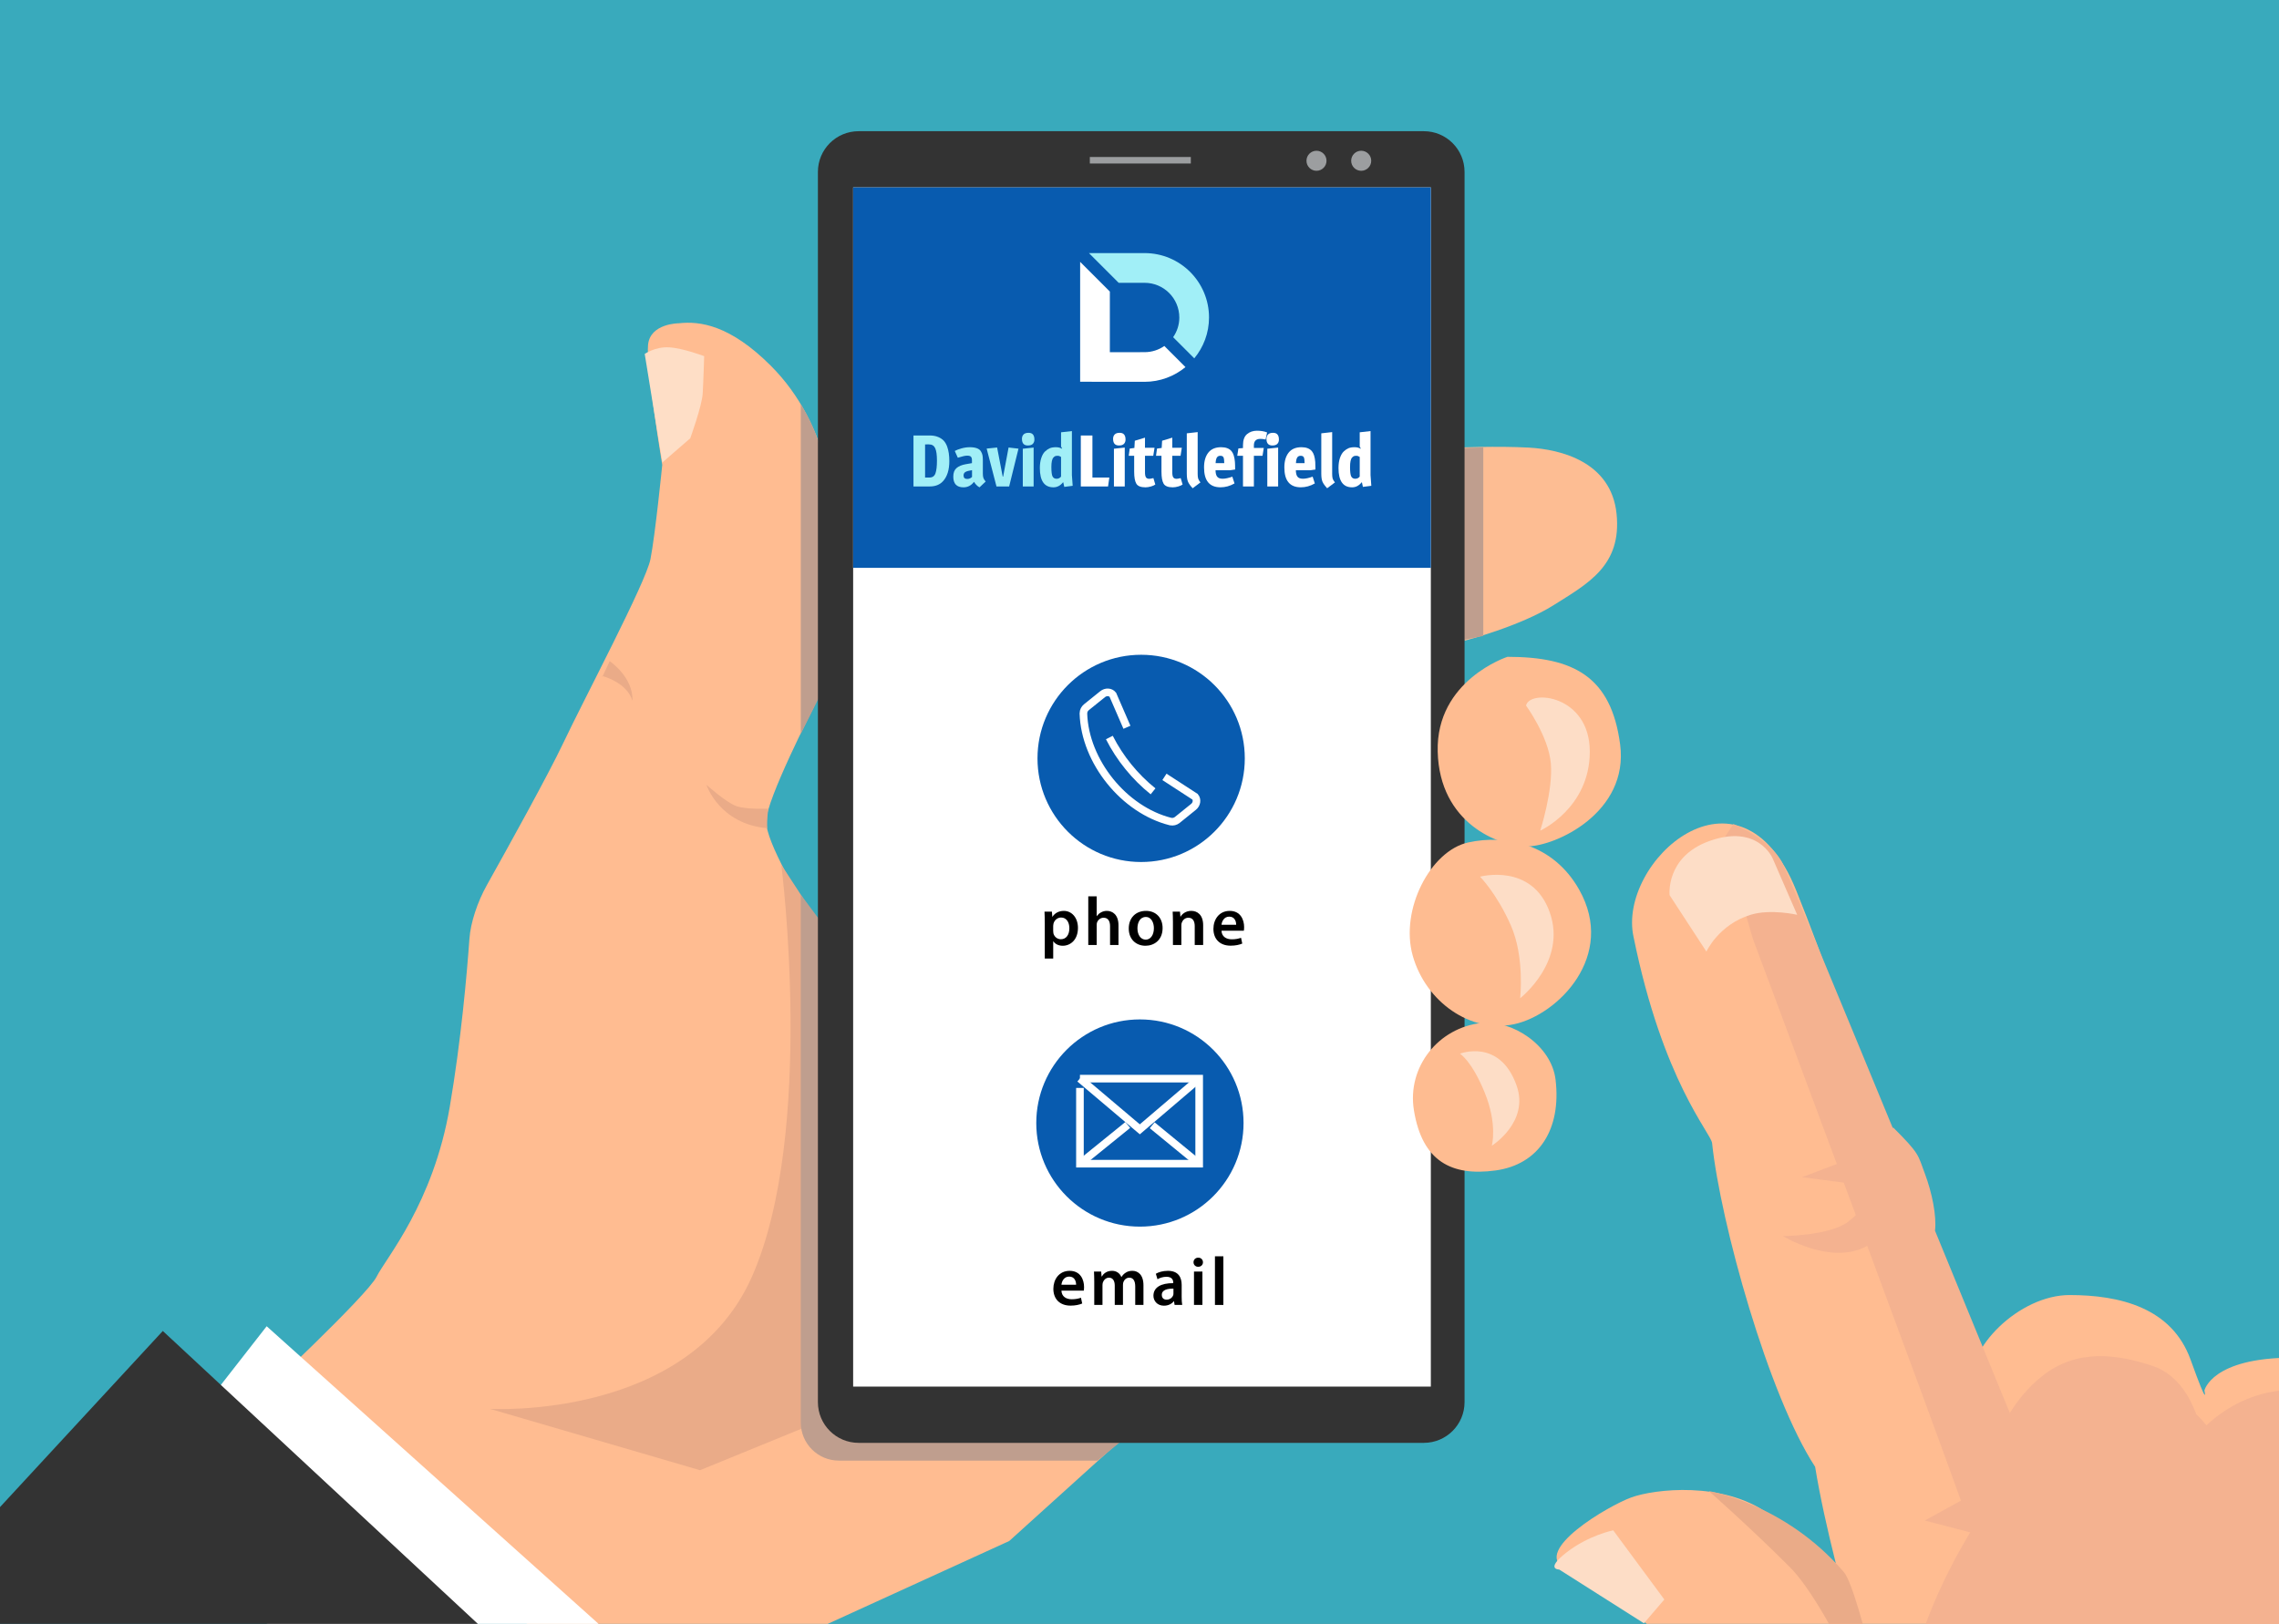 <?xml version="1.0" encoding="utf-8"?>
<!-- Generator: Adobe Illustrator 15.1.0, SVG Export Plug-In . SVG Version: 6.00 Build 0)  -->
<!DOCTYPE svg PUBLIC "-//W3C//DTD SVG 1.1//EN" "http://www.w3.org/Graphics/SVG/1.1/DTD/svg11.dtd">
<svg version="1.1" id="Layer_1" xmlns="http://www.w3.org/2000/svg" xmlns:xlink="http://www.w3.org/1999/xlink" x="0px" y="0px"
	 width="299.424px" height="213.41px" viewBox="0 0 299.424 213.41" enable-background="new 0 0 299.424 213.41"
	 xml:space="preserve">
<rect x="0" y="0" width="299.424" height="213.41" fill="#808080" stroke="none"/>
<g>
	<defs>
		<rect id="SVGID_1_" width="299.521" height="213.41"/>
	</defs>
	<clipPath id="SVGID_2_">
		<use xlink:href="#SVGID_1_"  overflow="visible"/>
	</clipPath>
	<rect clip-path="url(#SVGID_2_)" fill="none" width="299.521" height="213.12"/>
	<rect clip-path="url(#SVGID_2_)" fill="#39AABC" width="299.521" height="213.41"/>
	<g clip-path="url(#SVGID_2_)">
		<path fill="#FFBC91" d="M89.179,42.486c2.791-0.311,6.741,0.229,12.095,5.582c15.456,15.457,5.583,44.972,5.583,44.972
			s-6.203,12.096-6.203,14.887c0,2.792,4.342,9.925,7.133,14.888s47.452,59.237,47.452,59.237l-22.641,20.47
			c0,0-35.977,16.438-39.388,17.988c-3.412,1.551-7.444,6.822-7.444,6.822l-51.794-43.729c0,0,14.267-13.338,15.508-15.817
			c1.24-2.479,7.443-9.614,9.614-22.33c1.492-8.738,2.252-17.476,2.582-22.088c0.15-2.1,1.044-4.817,2.287-7.039
			c2.91-5.201,8.063-14.508,10.02-18.636C76.772,91.8,84.836,76.602,85.457,73.5s1.551-12.405,1.551-12.405
			s-2.171-13.026-1.861-15.817S89.179,42.486,89.179,42.486z"/>
		<path fill="#EAAB88" d="M91.97,193.217l-27.603-8.063c0,0,26.052,1.55,34.426-17.368c8.374-18.919,3.856-54.144,3.856-54.144
			l13.188,20.25l13.35,35.756l-16.748,15.197L91.97,193.217z"/>
		<path fill="#EAAB88" d="M100.945,106.274c0,0-2.918,0.14-4.238-0.347c-1.32-0.487-3.891-2.779-3.891-2.779s1.667,5.141,7.99,5.697
			C100.736,107.595,100.945,106.274,100.945,106.274z"/>
		<path fill="#EAAB88" d="M79.13,88.837c0,0,3.265,0.833,3.96,3.265c0.139-3.125-2.987-5.209-2.987-5.209l-0.973,2.084"/>
		<path fill="#FEDEC6" d="M87.02,60.785l3.664-3.182c0,0,1.542-4.242,1.639-5.881c0.097-1.639,0.193-4.917,0.193-4.917
			s-2.796-1.06-4.628-1.157c-1.832-0.096-3.182,0.869-3.182,0.869L87.02,60.785z"/>
	</g>
	<path clip-path="url(#SVGID_2_)" fill="#BF9E8E" d="M107.877,60.091c-0.041-2.792-2.666-6.979-2.666-6.979v43.344l5.5-11
		C109.799,61.998,107.891,61.033,107.877,60.091z"/>
	<polygon clip-path="url(#SVGID_2_)" fill="#FFFFFF" points="35.037,174.298 95.204,228.264 80.318,244.391 15.187,199.73 	"/>
	<path clip-path="url(#SVGID_2_)" fill="#BF9E8E" d="M144.212,191.955h-34c-2.761,0-5-2.238-5-5V117.58l4,5.375l39.25,65.5
		L144.212,191.955z"/>
	<polygon clip-path="url(#SVGID_2_)" fill="#333333" points="21.39,174.918 95.204,243.563 42.479,303.318 -25.131,311.383 
		-23.891,223.922 	"/>
	<polygon clip-path="url(#SVGID_2_)" points="95.204,243.563 42.479,303.318 -13.76,309.314 68.739,218.959 	"/>
	<path clip-path="url(#SVGID_2_)" fill="#FDBD93" d="M191.474,58.826c0,0,5.17-0.234,9.4,0c4.23,0.235,10.811,1.881,11.516,8.695
		c0.703,6.814-3.762,9.164-8.227,11.984c-4.464,2.82-11.749,4.699-11.749,4.699L191.474,58.826z"/>
	<polygon clip-path="url(#SVGID_2_)" fill="#BF9E8E" points="194.879,83.58 189.212,84.705 189.212,58.955 194.879,58.789 	"/>
	<g clip-path="url(#SVGID_2_)">
		<g>
			<path fill="#333333" d="M192.419,184.271c0,2.955-2.396,5.352-5.352,5.352h-74.258c-2.955,0-5.35-2.396-5.35-5.352V22.592
				c0-2.955,2.396-5.35,5.35-5.35h74.258c2.955,0,5.352,2.395,5.352,5.35V184.271z"/>
			<rect x="143.186" y="20.632" fill="#9C9EA0" width="13.268" height="0.856"/>
			<circle fill="#9C9EA0" cx="172.966" cy="21.129" r="1.316"/>
			<circle fill="#9C9EA0" cx="178.84" cy="21.129" r="1.317"/>
		</g>
		<rect x="112.09" y="24.628" fill="#FFFFFF" width="75.899" height="157.601"/>
	</g>
	<rect x="112.09" y="24.628" clip-path="url(#SVGID_2_)" fill="#085BAF" width="75.899" height="49.999"/>
	<g clip-path="url(#SVGID_2_)">
		<path fill="#A1EFF7" d="M146.977,37.168h3.403c2.521,0,4.563,2.042,4.563,4.563c0,0.963-0.303,1.85-0.813,2.584l2.778,2.78
			c1.205-1.456,1.938-3.323,1.938-5.37c0-4.674-3.787-8.463-8.465-8.463h-7.31L146.977,37.168z"/>
		<path fill="#FFFFFF" d="M152.976,45.469c-0.735,0.51-1.629,0.813-2.596,0.813l-4.563,0.007v-7.97l-3.904-3.906V50.17l8.469,0.009
			c2.02,0,3.898-0.723,5.37-1.932L152.976,45.469z"/>
	</g>
	<g clip-path="url(#SVGID_2_)">
		<g>
			<path fill="#A1EFF7" d="M120.016,57.23h2.118c0.427,0,0.8,0.066,1.119,0.199c0.319,0.133,0.57,0.301,0.753,0.506
				c0.183,0.205,0.33,0.463,0.441,0.771c0.186,0.518,0.279,1.149,0.279,1.895c0,1.158-0.279,2.041-0.836,2.646
				c-0.421,0.455-1,0.683-1.738,0.683h-2.135L120.016,57.23L120.016,57.23z M121.54,58.404v4.353h0.586
				c0.39,0,0.65-0.185,0.78-0.555c0.13-0.368,0.195-0.927,0.195-1.669c0-0.744-0.076-1.286-0.228-1.623
				c-0.152-0.338-0.426-0.507-0.822-0.507L121.54,58.404L121.54,58.404z"/>
			<path fill="#A1EFF7" d="M127.699,60.487c0-0.208-0.043-0.36-0.13-0.459c-0.087-0.098-0.254-0.147-0.502-0.147
				s-0.656,0.092-1.226,0.274l-0.399-0.89c0.21-0.119,0.503-0.232,0.878-0.336s0.743-0.156,1.105-0.156
				c0.363,0,0.666,0.044,0.911,0.133c0.245,0.088,0.421,0.219,0.529,0.393c0.108,0.174,0.18,0.346,0.214,0.516
				c0.034,0.17,0.051,0.386,0.051,0.644v1.776c0,0.234,0.023,0.424,0.07,0.57c0.046,0.145,0.147,0.303,0.302,0.474l-0.809,0.767
				c-0.142-0.07-0.28-0.174-0.413-0.313c-0.134-0.139-0.231-0.269-0.293-0.389h-0.037c-0.36,0.468-0.815,0.701-1.366,0.701
				c-0.892,0-1.338-0.471-1.338-1.41c0-0.5,0.141-0.871,0.422-1.117c0.283-0.247,0.69-0.418,1.223-0.512l0.808-0.141V60.487
				L127.699,60.487z M126.594,62.482c0,0.31,0.161,0.463,0.483,0.463c0.248,0,0.458-0.088,0.632-0.264V61.79
				c-0.397,0.057-0.682,0.135-0.856,0.231C126.68,62.121,126.594,62.274,126.594,62.482z"/>
			<path fill="#A1EFF7" d="M132.512,58.813l1.301,0.15l-1.227,4.969h-1.663l-1.292-4.979l1.375-0.141l0.734,3.83h0.056
				L132.512,58.813z"/>
			<path fill="#A1EFF7" d="M135.039,58.547c-0.515,0-0.771-0.294-0.771-0.881c0-0.228,0.068-0.415,0.205-0.563
				c0.136-0.147,0.359-0.222,0.669-0.222c0.508,0,0.762,0.296,0.762,0.889c0,0.229-0.068,0.414-0.205,0.56
				C135.563,58.474,135.343,58.547,135.039,58.547z M135.802,63.932h-1.422v-4.959l1.422-0.151V63.932z"/>
			<path fill="#A1EFF7" d="M137.306,59.328c0.205-0.192,0.412-0.333,0.623-0.422c0.21-0.088,0.476-0.133,0.794-0.133
				c0.319,0,0.584,0.066,0.795,0.199l0.028-0.029l-0.14-0.254v-1.876l1.424-0.16v5.782l0.103,1.41l-1.106,0.143l-0.131-0.597h-0.037
				c-0.348,0.436-0.766,0.653-1.256,0.653c-1.188,0-1.783-0.843-1.783-2.527c0-0.512,0.063-0.954,0.19-1.333
				S137.102,59.52,137.306,59.328z M139.406,60.053c-0.148-0.102-0.294-0.152-0.437-0.152c-0.143,0-0.25,0.014-0.325,0.043
				c-0.075,0.028-0.156,0.09-0.242,0.185c-0.18,0.195-0.27,0.61-0.27,1.242c0,0.635,0.053,1.051,0.158,1.249
				c0.105,0.199,0.28,0.299,0.524,0.299c0.245,0,0.441-0.095,0.59-0.284L139.406,60.053L139.406,60.053z"/>
		</g>
		<g>
			<path fill="#FFFFFF" d="M143.527,57.23v5.526h2.221l-0.167,1.175h-3.58V57.23H143.527z"/>
			<path fill="#FFFFFF" d="M147.012,58.547c-0.514,0-0.771-0.294-0.771-0.881c0-0.228,0.068-0.415,0.205-0.563
				c0.135-0.148,0.359-0.222,0.669-0.222c0.508,0,0.762,0.296,0.762,0.889c0,0.229-0.068,0.414-0.205,0.56
				C147.535,58.474,147.315,58.547,147.012,58.547z M147.774,63.932h-1.422v-4.959l1.422-0.151V63.932z"/>
			<path fill="#FFFFFF" d="M150.431,58.85h1.256l-0.168,1.051h-1.086v2.166c0,0.321,0.043,0.545,0.131,0.672
				c0.086,0.125,0.234,0.188,0.445,0.188c0.085,0,0.262-0.03,0.529-0.094l0.251,0.843c-0.117,0.095-0.308,0.18-0.571,0.257
				c-0.264,0.075-0.503,0.113-0.72,0.113c-0.614,0-1.015-0.16-1.203-0.478c-0.189-0.319-0.284-0.841-0.284-1.567v-2.1h-0.715
				l0.131-0.947l0.613-0.084l0.055-0.947l1.339-0.406L150.431,58.85L150.431,58.85z"/>
			<path fill="#FFFFFF" d="M154.017,58.85h1.254l-0.166,1.051h-1.086v2.166c0,0.321,0.043,0.545,0.131,0.672
				c0.086,0.125,0.234,0.188,0.445,0.188c0.086,0,0.264-0.03,0.529-0.094l0.252,0.843c-0.117,0.095-0.309,0.18-0.572,0.257
				c-0.262,0.075-0.503,0.113-0.72,0.113c-0.612,0-1.015-0.16-1.203-0.478c-0.188-0.319-0.282-0.841-0.282-1.567v-2.1h-0.717
				l0.131-0.947l0.613-0.084l0.057-0.947l1.338-0.406v1.334L154.017,58.85L154.017,58.85z"/>
			<path fill="#FFFFFF" d="M157.353,62.198c0,0.31,0.021,0.536,0.062,0.682c0.039,0.146,0.142,0.319,0.303,0.521l-1.022,0.767
				c-0.297-0.321-0.5-0.604-0.608-0.847c-0.108-0.244-0.163-0.607-0.163-1.095v-5.278l1.43-0.162V62.198L157.353,62.198z"/>
			<path fill="#FFFFFF" d="M160.437,58.773c0.619,0,1.076,0.174,1.367,0.521c0.242,0.283,0.391,0.758,0.446,1.42
				c0.019,0.264,0.026,0.594,0.026,0.99l-0.658,0.096h-1.915c0,0.372,0.069,0.65,0.204,0.836c0.137,0.188,0.381,0.28,0.729,0.28
				s0.772-0.092,1.27-0.274l0.289,0.891c-0.59,0.34-1.203,0.51-1.84,0.51c-1.444,0-2.164-0.869-2.164-2.612
				c0-0.819,0.186-1.467,0.561-1.943C159.126,59.012,159.688,58.773,160.437,58.773z M160.753,60.113
				c-0.063-0.142-0.199-0.213-0.418-0.213c-0.217,0-0.371,0.08-0.464,0.242c-0.093,0.16-0.146,0.401-0.158,0.723h1.134
				C160.847,60.507,160.813,60.256,160.753,60.113z"/>
			<path fill="#FFFFFF" d="M163.308,58.518c0-0.681,0.18-1.17,0.535-1.467c0.354-0.297,0.789-0.445,1.301-0.445
				s0.957,0.076,1.334,0.228l-0.203,0.928c-0.226-0.057-0.449-0.085-0.682-0.085c-0.568,0-0.853,0.288-0.853,0.862v0.331h1.301
				l-0.167,1.031h-1.133v4.031h-1.432V59.9h-0.752l0.147-0.966l0.604-0.048L163.308,58.518L163.308,58.518z"/>
			<path fill="#FFFFFF" d="M167.163,58.547c-0.514,0-0.771-0.294-0.771-0.881c0-0.228,0.068-0.415,0.205-0.563
				s0.358-0.222,0.67-0.222c0.508,0,0.762,0.296,0.762,0.889c0,0.229-0.068,0.414-0.204,0.56
				C167.687,58.474,167.468,58.547,167.163,58.547z M167.927,63.932h-1.424v-4.959l1.424-0.151V63.932z"/>
			<path fill="#FFFFFF" d="M170.993,58.773c0.617,0,1.072,0.174,1.365,0.521c0.242,0.283,0.391,0.758,0.445,1.42
				c0.018,0.264,0.026,0.594,0.026,0.99l-0.659,0.096h-1.914c0,0.372,0.068,0.65,0.204,0.836c0.136,0.188,0.379,0.28,0.729,0.28
				c0.35,0,0.772-0.092,1.27-0.274l0.288,0.891c-0.589,0.34-1.201,0.51-1.841,0.51c-1.443,0-2.164-0.869-2.164-2.612
				c0-0.819,0.188-1.467,0.563-1.943C169.681,59.012,170.242,58.773,170.993,58.773z M171.308,60.113
				c-0.063-0.142-0.201-0.213-0.418-0.213s-0.371,0.08-0.464,0.242c-0.093,0.16-0.146,0.401-0.157,0.723h1.133
				C171.401,60.507,171.37,60.256,171.308,60.113z"/>
			<path fill="#FFFFFF" d="M175.024,62.198c0,0.31,0.02,0.536,0.061,0.682c0.039,0.146,0.141,0.319,0.303,0.521l-1.022,0.767
				c-0.298-0.321-0.5-0.604-0.608-0.847c-0.107-0.243-0.162-0.607-0.162-1.095v-5.278l1.43-0.162V62.198L175.024,62.198z"/>
			<path fill="#FFFFFF" d="M176.548,59.328c0.204-0.192,0.412-0.333,0.623-0.422c0.211-0.088,0.477-0.133,0.794-0.133
				c0.318,0,0.584,0.066,0.794,0.199l0.027-0.029l-0.141-0.255v-1.875l1.422-0.16v5.782l0.102,1.41l-1.104,0.143l-0.131-0.597
				h-0.037c-0.35,0.436-0.767,0.653-1.256,0.653c-1.189,0-1.783-0.843-1.783-2.527c0-0.512,0.063-0.954,0.189-1.333
				C176.179,59.806,176.344,59.52,176.548,59.328z M178.647,60.053c-0.148-0.102-0.293-0.152-0.438-0.152
				c-0.143,0-0.251,0.014-0.324,0.043c-0.074,0.028-0.154,0.09-0.242,0.185c-0.18,0.195-0.269,0.61-0.269,1.242
				c0,0.635,0.052,1.051,0.158,1.249c0.104,0.199,0.278,0.299,0.522,0.299s0.442-0.095,0.59-0.284L178.647,60.053L178.647,60.053
				L178.647,60.053z"/>
		</g>
	</g>
	<g clip-path="url(#SVGID_2_)">
		<circle fill="#085BAF" cx="149.766" cy="147.59" r="13.616"/>
		<g>
			<polyline fill="none" stroke="#FFFFFF" stroke-miterlimit="10" points="141.887,141.757 157.552,141.757 157.552,152.933 
				141.887,152.933 141.887,142.978 			"/>
			<polyline fill="none" stroke="#FFFFFF" stroke-miterlimit="10" points="157.542,141.774 149.753,148.419 141.871,141.75 			"/>
			<line fill="none" stroke="#FFFFFF" stroke-miterlimit="10" x1="141.887" y1="152.933" x2="148.169" y2="147.845"/>
			<line fill="none" stroke="#FFFFFF" stroke-miterlimit="10" x1="157.493" y1="152.898" x2="151.379" y2="147.885"/>
		</g>
	</g>
	<g clip-path="url(#SVGID_2_)">
		<circle fill="#085BAF" cx="149.928" cy="99.669" r="13.618"/>
		<g>
			<path fill="none" stroke="#FFFFFF" stroke-miterlimit="10" d="M152.989,102.099l4.027,2.615c0.313,0.389,0.219,0.983-0.209,1.326
				l-2.126,1.715c-0.255,0.206-0.574,0.277-0.856,0.22l-0.055-0.008c-6.1-1.542-11.22-7.888-11.427-14.178l0.005-0.066
				c0.001-0.285,0.141-0.575,0.393-0.782l2.125-1.711c0.426-0.345,1.031-0.314,1.342,0.075l1.854,4.276"/>
			<path fill="none" stroke="#FFFFFF" stroke-miterlimit="10" d="M145.751,96.925c1.374,2.716,3.37,5.174,5.742,7.074"/>
		</g>
	</g>
	<path clip-path="url(#SVGID_2_)" fill="#FEBC91" d="M198.054,86.321c0,0-9.4,3.054-9.164,12.454
		c0.234,9.4,7.988,12.456,11.75,12.456c3.76,0,13.396-4.465,12.219-13.396C211.685,88.906,206.748,86.321,198.054,86.321z"/>
	<path clip-path="url(#SVGID_2_)" fill="#FDDDC6" d="M200.499,92.729c0,0,2.947,4.032,3.257,7.599
		c0.31,3.567-1.396,8.839-1.396,8.839s6.513-2.946,6.513-10.39C208.873,91.333,200.965,90.559,200.499,92.729z"/>
	<path clip-path="url(#SVGID_2_)" fill="#FEBC91" d="M185.612,125.605c1.705,6.047,7.598,10.233,13.336,8.994
		c5.738-1.24,13.443-8.968,8.529-17.679c-3.412-6.049-9.615-7.289-14.578-6.203C187.938,111.805,183.906,119.557,185.612,125.605z"
		/>
	<path clip-path="url(#SVGID_2_)" fill="#FDDDC6" d="M194.452,115.215c0,0,6.822-1.859,9.148,4.652
		c2.325,6.514-3.877,11.32-3.877,11.32s0.62-5.429-1.24-9.614C196.622,117.387,194.452,115.215,194.452,115.215z"/>
	<path clip-path="url(#SVGID_2_)" fill="#FEBC91" d="M185.767,145.92c1.092,6.725,4.963,8.684,10.7,7.908
		c5.738-0.775,8.685-5.428,7.909-11.939c-0.537-4.513-5.719-7.895-9.77-7.443C189.024,135.064,184.837,140.182,185.767,145.92z"/>
	<path clip-path="url(#SVGID_2_)" fill="#FDDDC6" d="M191.815,138.477c0,0,5.228-2.057,7.442,4.187
		c1.706,4.81-3.257,7.91-3.257,7.91s0.775-2.791-0.932-6.979C193.366,139.406,191.815,138.477,191.815,138.477z"/>
	<g clip-path="url(#SVGID_2_)">
		<path fill="#FFBC91" d="M358.558,233.818c0,0-11.518-32.633-14.809-40.586c-3.29-7.951-6.617-9.84-13.198-9.84
			s-9.023,2.578-10.109,7.92c-3.29-6.308-8.5-12.888-19.195-12.888c-10.692,0-11.625,4.322-11.625,4.322s0.655,2.808-1.812-4.049
			c-2.469-6.856-9.324-8.5-15.904-8.5c-6.581,0-13.725,7.016-12.901,12.227c0.024,0.165,0.062,0.33,0.091,0.494
			c-1.813-4.758-3.845-10.166-5.015-13.544c-2.468-7.13-10.694-34.004-18.099-52.376c-7.403-18.373-23.549-3.715-21.354,6.157
			c3.867,19.015,10.174,25.751,10.313,27.072c1.106,10.508,7.412,33.195,13.537,42.541c0.631,3.871,1.606,8.265,2.719,12.688
			l-8.778-6.467c-6.032-4.388-15.082-3.291-18.099-2.193c-3.018,1.097-13.021,6.974-8.775,9.322
			c18.331,10.146,29.342,27.147,29.342,27.147l14.938-0.24L358.558,233.818z"/>
		<path fill="#FDDDC6" d="M215.985,213.336l2.682-3.127l-6.718-9.091c0,0-3.224,0.646-6.124,2.899
			c-2.9,2.256-0.967,2.256-0.967,2.256L215.985,213.336z"/>
		<path fill="#EAAB88" d="M224.519,195.962c0,0,9.99,1.611,17.726,10.636c2.098,2.446,6.769,24.815,6.769,24.815
			s-8.38-19.981-13.857-25.46C229.674,200.475,224.519,195.962,224.519,195.962z"/>
		<path fill="#F4B290" d="M346.665,203.052c0,0-9.346-16.437-17.081-15.47c-5.46,0.377-8.27,2.51-9.671,4.221
			c-1.805-2.297-4.505-5.205-7.41-6.477c-1.54-0.674-3.367-1.025-5.188-1.162c-2.134-1.049-4.724-1.747-7.704-1.416
			c-4.36,0.484-7.588,2.589-9.723,4.566c-0.4-0.498-0.834-0.986-1.33-1.441c-0.688-1.904-2.33-5.223-5.705-6.348
			c-4.834-1.612-9.992-2.258-14.504,1.289c-1.925,1.512-3.317,3.315-4.287,4.891c-2.248-5.482-5.869-14.316-9.832-23.961
			c0.228-1.953-0.394-4.993-1.316-7.457c-0.967-2.578-0.645-2.578-4.189-6.124l-0.029,0.121
			c-7.094-17.224-13.776-33.369-14.506-34.829c-1.611-3.223-6.446-5.156-6.446-5.156l-1.289,1.934l3.868,13.215
			c0,0,5.093,13.623,11.006,29.523l-4.561,1.738l5.471,0.713c0.525,1.413,1.057,2.839,1.588,4.27
			c-0.303,0.289-0.631,0.58-1.014,0.873c-2.437,1.85-8.551,1.886-8.551,1.886s6.034,3.733,10.711,1.465
			c0.125-0.062,0.229-0.129,0.348-0.192c4.972,13.397,9.859,26.642,12.314,33.493l-4.754,2.614l5.967,1.556
			c-10.779,17.911-9.189,30.996-9.189,30.996l108.901,1.438L346.665,203.052z"/>
		<path fill="#FDDDC6" d="M236.12,120.225c0,0-3.492-0.811-6.124,0c-4.188,1.289-5.802,4.834-5.802,4.834l-4.834-7.412
			c0,0-0.559-5.004,5.156-7.092c6.446-2.354,8.381,2.256,8.381,2.256L236.12,120.225z"/>
	</g>
	<g clip-path="url(#SVGID_2_)">
		<path d="M137.266,121.267c0-0.576-0.018-1.044-0.035-1.458h0.972l0.055,0.675h0.018c0.324-0.495,0.837-0.774,1.503-0.774
			c1.009,0,1.846,0.864,1.846,2.233c0,1.584-0.999,2.35-1.998,2.35c-0.55,0-1.009-0.234-1.233-0.586h-0.019v2.27h-1.107V121.267z
			 M138.373,122.356c0,0.107,0.01,0.207,0.027,0.306c0.117,0.45,0.504,0.774,0.981,0.774c0.702,0,1.116-0.585,1.116-1.449
			c0-0.774-0.378-1.404-1.089-1.404c-0.46,0-0.883,0.333-1,0.818c-0.018,0.091-0.036,0.189-0.036,0.279V122.356z"/>
		<path d="M142.98,117.801h1.107v2.602h0.019c0.135-0.207,0.324-0.378,0.549-0.495c0.226-0.126,0.486-0.198,0.766-0.198
			c0.747,0,1.53,0.495,1.53,1.899v2.584h-1.107v-2.467c0-0.63-0.234-1.116-0.847-1.116c-0.432,0-0.738,0.288-0.864,0.621
			c-0.035,0.1-0.045,0.217-0.045,0.333v2.629h-1.107V117.801z"/>
		<path d="M152.747,121.96c0,1.611-1.135,2.332-2.251,2.332c-1.233,0-2.196-0.847-2.196-2.26c0-1.44,0.945-2.323,2.269-2.323
			C151.874,119.709,152.747,120.628,152.747,121.96z M149.442,122.005c0,0.847,0.424,1.485,1.09,1.485
			c0.63,0,1.071-0.612,1.071-1.503c0-0.685-0.306-1.477-1.063-1.477C149.758,120.511,149.442,121.275,149.442,122.005z"/>
		<path d="M154.104,121.113c0-0.504-0.018-0.927-0.035-1.305h0.963l0.054,0.657h0.027c0.198-0.343,0.675-0.757,1.404-0.757
			c0.766,0,1.558,0.495,1.558,1.882v2.602h-1.107v-2.476c0-0.63-0.234-1.107-0.837-1.107c-0.441,0-0.747,0.315-0.864,0.648
			c-0.036,0.09-0.055,0.225-0.055,0.351v2.584h-1.107V121.113z"/>
		<path d="M160.485,122.312c0.027,0.792,0.64,1.134,1.351,1.134c0.514,0,0.874-0.081,1.216-0.198l0.162,0.757
			c-0.378,0.162-0.9,0.278-1.53,0.278c-1.423,0-2.26-0.873-2.26-2.214c0-1.216,0.738-2.359,2.143-2.359
			c1.422,0,1.891,1.171,1.891,2.134c0,0.207-0.019,0.369-0.036,0.469H160.485z M162.412,121.537
			c0.009-0.405-0.171-1.071-0.909-1.071c-0.684,0-0.972,0.621-1.018,1.071H162.412z"/>
	</g>
	<g clip-path="url(#SVGID_2_)">
		<path d="M139.456,169.616c0.027,0.792,0.64,1.135,1.351,1.135c0.514,0,0.874-0.081,1.216-0.198l0.162,0.756
			c-0.378,0.162-0.9,0.279-1.53,0.279c-1.423,0-2.26-0.873-2.26-2.215c0-1.215,0.738-2.358,2.143-2.358
			c1.422,0,1.891,1.17,1.891,2.134c0,0.207-0.019,0.369-0.036,0.468H139.456z M141.383,168.842c0.009-0.405-0.171-1.071-0.909-1.071
			c-0.684,0-0.972,0.621-1.018,1.071H141.383z"/>
		<path d="M143.767,168.419c0-0.504-0.018-0.928-0.035-1.306h0.945l0.054,0.648h0.026c0.208-0.342,0.604-0.747,1.351-0.747
			c0.576,0,1.026,0.324,1.216,0.811h0.018c0.153-0.243,0.333-0.424,0.531-0.55c0.252-0.171,0.531-0.261,0.9-0.261
			c0.721,0,1.459,0.495,1.459,1.899v2.584h-1.081v-2.422c0-0.729-0.252-1.161-0.783-1.161c-0.378,0-0.657,0.27-0.774,0.585
			c-0.035,0.099-0.054,0.243-0.054,0.369v2.629h-1.08v-2.539c0-0.612-0.243-1.044-0.757-1.044c-0.414,0-0.692,0.324-0.801,0.621
			c-0.036,0.117-0.054,0.243-0.054,0.369v2.593h-1.081V168.419z"/>
		<path d="M155.252,170.444c0,0.396,0.019,0.783,0.072,1.054h-0.999l-0.081-0.486h-0.027c-0.261,0.342-0.721,0.585-1.297,0.585
			c-0.882,0-1.377-0.639-1.377-1.306c0-1.098,0.981-1.665,2.602-1.656v-0.072c0-0.288-0.117-0.765-0.891-0.765
			c-0.433,0-0.883,0.135-1.18,0.324l-0.216-0.721c0.324-0.198,0.891-0.387,1.584-0.387c1.404,0,1.81,0.891,1.81,1.854V170.444z
			 M154.172,169.355c-0.783-0.01-1.53,0.152-1.53,0.819c0,0.432,0.278,0.63,0.63,0.63c0.45,0,0.766-0.288,0.873-0.604
			c0.027-0.081,0.027-0.162,0.027-0.243V169.355z"/>
		<path d="M158.051,165.889c0,0.324-0.243,0.595-0.63,0.595c-0.369,0-0.612-0.271-0.612-0.595c0-0.342,0.252-0.603,0.621-0.603
			C157.808,165.286,158.042,165.547,158.051,165.889z M156.871,171.498v-4.385h1.107v4.385H156.871z"/>
		<path d="M159.625,165.105h1.107v6.393h-1.107V165.105z"/>
	</g>
</g>
</svg>
